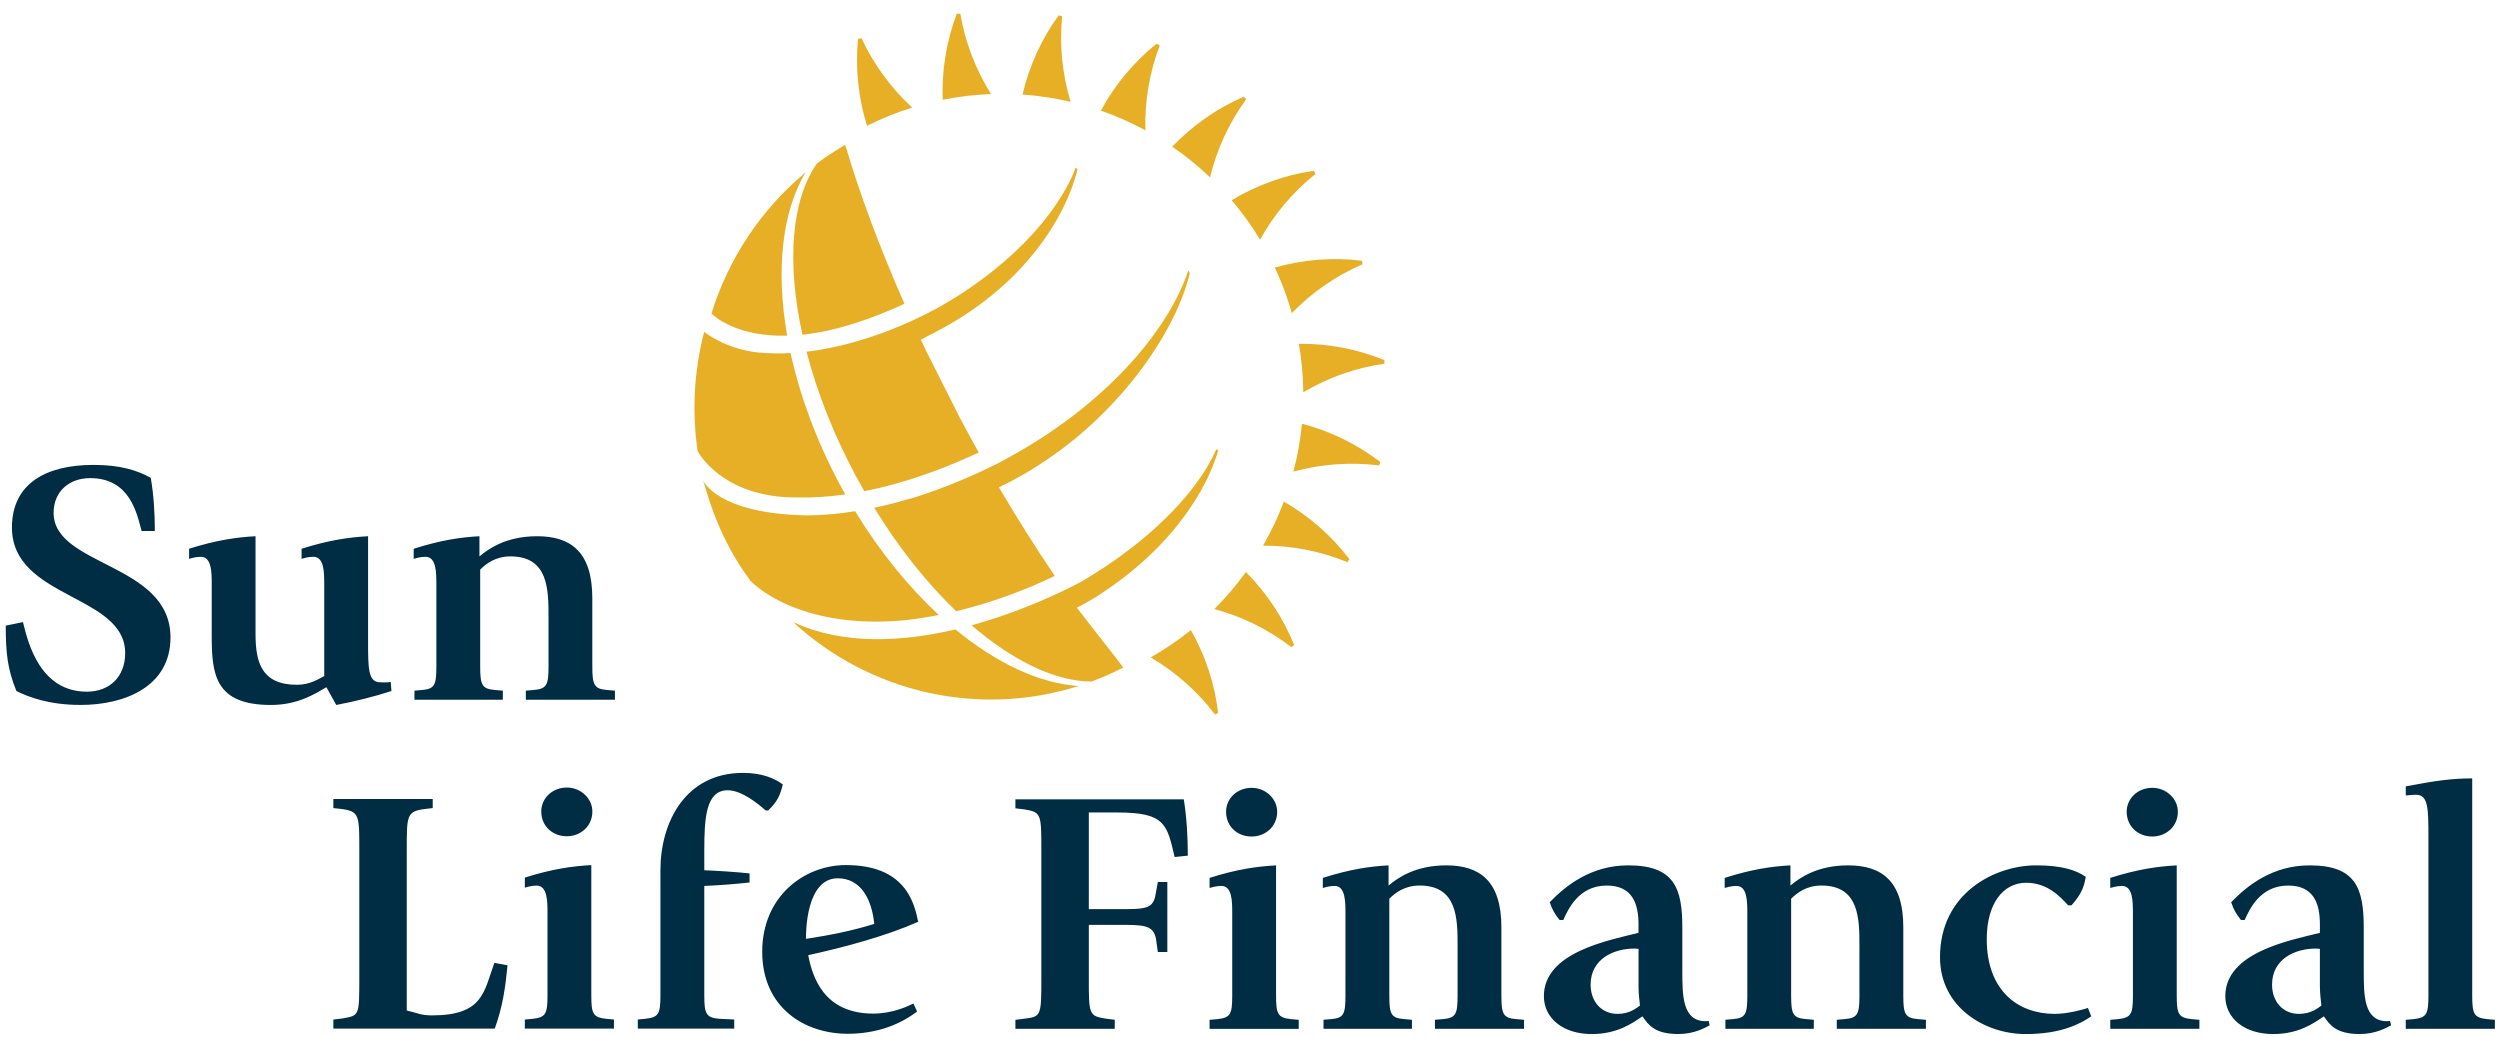 <svg height="56" viewBox="0 0 135 56" width="135" xmlns="http://www.w3.org/2000/svg"><g fill="none" fill-rule="evenodd"><path d="m7.647 28.676c-.255-.958-.63-2.857-2.78-2.857-1.125 0-1.972.712-1.972 1.878 0 2.893 6.312 2.702 6.312 6.725 0 2.666-2.486 3.645-4.853 3.645-1.716 0-2.84-.434-3.47-.753-.475-1.183-.574-2.03-.574-3.53l.93-.19c.274 1.128.924 3.757 3.45 3.757 1.242 0 2.07-.825 2.07-2.084 0-3.176-6.115-2.932-6.115-6.78 0-2.386 1.855-3.382 4.4-3.382 1.48 0 2.367.3 3.096.696.16.918.22 1.916.22 2.874h-.713m9.979 8.435c-.59.337-1.518.958-2.998.958-3.056 0-3.196-1.692-3.196-3.778v-2.723c0-.658 0-1.5-.592-1.5-.296 0-.55.09-.63.11v-.544c1.48-.47 2.564-.62 3.588-.677v5.278c0 1.486.298 2.744 2.23 2.744.75 0 1.203-.34 1.48-.47v-4.94c0-.66 0-1.502-.593-1.502-.296 0-.553.092-.63.11v-.543c1.478-.47 2.562-.62 3.59-.677v5.616c0 1.542 0 2.273.668 2.273.12 0 .356.02.554-.02l.04.49c-.91.3-1.994.565-2.98.753l-.533-.96m5.938-5.541c0-.658 0-1.5-.59-1.5-.297 0-.552.09-.633.11v-.544c1.48-.47 2.525-.62 3.55-.677v1.09c.495-.413 1.44-1.09 3.117-1.09 1.775 0 2.978.807 2.978 3.344v3.7c0 .995.1 1.202.808 1.26l.414.036v.49h-4.812v-.49l.415-.037c.71-.058.81-.265.81-1.26v-2.667c0-1.484 0-3.287-2.052-3.287-.81 0-1.322.394-1.638.714v5.241c0 .995.098 1.202.808 1.26l.415.036v.49h-4.773v-.49l.414-.037c.67-.058.77-.265.77-1.26v-4.433m31.268 23.504.452-.057c.948-.113.948-.15.948-2.215v-6.878c0-1.97 0-2.064-.928-2.214l-.472-.058v-.486h9.092c.157.957.218 2.047.218 3.043l-.712.074c-.413-1.767-.512-2.405-3.076-2.405h-1.558v5.22h1.537c1.54 0 1.934 0 2.07-.806l.12-.66h.513v3.78h-.513l-.1-.717c-.156-.75-.65-.75-2.07-.75h-1.557v2.855c0 2.01 0 2.064.946 2.215l.454.056v.488h-5.364v-.49m10.485.005.417-.036c.708-.077.806-.266.806-1.26v-4.434c0-.658 0-1.5-.59-1.5-.295 0-.555.09-.633.11v-.544c1.48-.47 2.565-.62 3.59-.676v7.043c0 .995.1 1.184.81 1.26l.413.036v.488h-4.813v-.49zm.89-11.233c0-.713.59-1.295 1.38-1.295.75 0 1.38.582 1.38 1.295 0 .787-.63 1.335-1.38 1.335-.79 0-1.38-.565-1.38-1.335zm6.447 5.503c0-.658 0-1.5-.592-1.5-.295 0-.55.09-.63.11v-.544c1.48-.47 2.523-.62 3.55-.676v1.09c.494-.414 1.44-1.09 3.117-1.09 1.774 0 2.976.807 2.976 3.343v3.7c0 .995.1 1.204.81 1.26l.412.036v.488h-4.81v-.49l.413-.034c.71-.057.81-.266.81-1.26v-2.667c0-1.483 0-3.287-2.05-3.287-.81 0-1.322.395-1.637.713v5.24c0 .995.096 1.204.807 1.26l.415.036v.488h-4.775v-.49l.416-.034c.672-.057.768-.266.768-1.26zm15.826 3.944c0 .358.057.828.077 1.016-.16.11-.533.45-1.204.45-.888 0-1.46-.676-1.46-1.578 0-1.39 1.244-1.95 2.368-1.95.08 0 .138.016.22.016v2.046zm3.785 1.843c-.06.017-.1.017-.16.017-1.26 0-1.26-1.388-1.26-2.74v-2.31c0-2.144-.434-3.364-2.92-3.364-1.992 0-3.352 1.07-4.24 1.99.158.452.256.602.532.96h.2c.255-.566.826-1.86 2.346-1.86 1.4 0 1.716.995 1.716 2.103v.45c-1.64.412-5.11 1.053-5.11 3.42 0 1.2 1.046 2.046 2.582 2.046 1.383 0 2.19-.582 2.743-.957.315.468.67.956 1.932.956.868 0 1.44-.338 1.695-.47l-.057-.243zm2.09-5.787c0-.658 0-1.5-.59-1.5-.298 0-.553.09-.632.11v-.544c1.48-.47 2.523-.62 3.55-.676v1.09c.494-.414 1.44-1.09 3.115-1.09 1.775 0 2.98.807 2.98 3.343v3.7c0 .995.098 1.204.808 1.26l.413.036v.488h-4.813v-.49l.413-.034c.71-.057.81-.266.81-1.26v-2.667c0-1.483 0-3.287-2.05-3.287-.81 0-1.32.395-1.638.713v5.24c0 .995.098 1.204.81 1.26l.414.036v.488h-4.774v-.49l.414-.034c.67-.057.77-.266.77-1.26zm18.571 5.543c-.632.43-1.656.956-3.55.956-2.15 0-4.616-1.41-4.616-4.15 0-3.475 2.977-4.96 5.19-4.96 1.398 0 2.167.262 2.68.62-.1.62-.278.976-.77 1.54h-.177c-.433-.47-1.123-1.22-2.267-1.22-1.264 0-2.132 1.145-2.132 3.04 0 2.802 1.698 4.04 3.67 4.04.69 0 1.517-.225 1.795-.32l.176.453m1.028.188.414-.036c.71-.077.81-.266.81-1.26v-4.434c0-.658 0-1.5-.592-1.5-.294 0-.553.09-.632.11v-.544c1.48-.47 2.566-.62 3.59-.676v7.043c0 .995.1 1.184.808 1.26l.416.036v.488h-4.813v-.49zm.887-11.233c0-.713.592-1.295 1.38-1.295.752 0 1.384.582 1.384 1.295 0 .787-.632 1.335-1.383 1.335-.788 0-1.38-.565-1.38-1.335zm10.434 9.447c0 .358.06.828.08 1.016-.157.11-.535.45-1.205.45-.888 0-1.458-.676-1.458-1.578 0-1.39 1.24-1.95 2.366-1.95.078 0 .14.016.216.016v2.046zm3.786 1.843c-.057.017-.098.017-.158.017-1.26 0-1.26-1.388-1.26-2.74v-2.31c0-2.144-.436-3.364-2.92-3.364-1.993 0-3.353 1.07-4.24 1.99.157.452.255.602.53.96h.2c.255-.566.827-1.86 2.346-1.86 1.4 0 1.716.995 1.716 2.103v.45c-1.638.412-5.108 1.053-5.108 3.42 0 1.2 1.045 2.046 2.583 2.046 1.38 0 2.19-.582 2.74-.957.318.468.672.956 1.934.956.866 0 1.44-.338 1.696-.47l-.06-.243zm.85-.057.414-.036c.71-.077.81-.266.81-1.26v-8.47c0-1.656 0-2.387-.673-2.387-.235 0-.472.038-.55.038v-.49c1.635-.317 2.522-.432 3.588-.432v11.74c0 .995.1 1.184.81 1.26l.414.036v.488h-4.812v-.49m-111.911-.012.474-.056c.928-.17.928-.097.928-2.237v-6.892c0-1.82 0-2.05-.928-2.18l-.474-.054v-.49h5.366v.49l-.474.056c-.928.13-.928.36-.928 2.18v8.697c.593.13.747.262 1.36.262 2.78 0 2.8-1.277 3.372-2.838l.71.133c-.12 1.22-.257 2.215-.69 3.42h-8.716v-.49m10.34-.001.414-.038c.71-.076.81-.263.81-1.258v-4.435c0-.655 0-1.502-.594-1.502-.295 0-.552.094-.63.113v-.545c1.48-.468 2.563-.617 3.59-.675v7.044c0 .994.097 1.18.807 1.257l.415.038v.49h-4.812v-.49zm.887-11.234c0-.71.592-1.294 1.38-1.294.75 0 1.38.584 1.38 1.295 0 .79-.63 1.336-1.38 1.336-.788 0-1.38-.565-1.38-1.335zm6.435 4.021v-.846c0-2.61 1.36-5.26 4.458-5.26 1.044 0 1.715.302 2.15.623-.14.58-.295.937-.79 1.405h-.137c-.374-.337-1.283-1.09-2.052-1.09-1.18 0-1.26 1.522-1.26 3.25v1.07c.59.02 1.793.096 2.445.17v.49c-.848.093-1.62.15-2.445.187v5.917c0 .994.097 1.2.826 1.257l.79.038v.49h-5.207v-.49l.394-.038c.73-.076.828-.263.828-1.258v-5.917m7.858 2.858c0-.34 0-3.27 1.717-3.27 1.24 0 1.834 1.11 1.972 2.462-1.203.377-2.446.62-3.69.808zm5.803 3.492c-.277.133-1.103.544-2.17.544-2.7 0-3.293-2.027-3.51-3.155 2.05-.45 4.24-1.052 5.937-1.802-.218-1.09-.73-3.063-3.906-3.063-2.248 0-4.516 1.69-4.516 4.678 0 3.022 2.288 4.432 4.616 4.432 1.992 0 3.233-.808 3.747-1.203l-.197-.432z" fill="#002d43"/><g fill="#e7af26"><path d="m61.852 7.036c-.044-1.556.214-3.116.774-4.58l-.165-.1c-1.24.995-2.264 2.23-3.013 3.618.83.29 1.634.644 2.405 1.062m-8.336-1.956c-.827-1.318-1.397-2.792-1.657-4.336l-.194-.002c-.564 1.487-.818 3.07-.76 4.647.87-.176 1.744-.278 2.61-.31m4.299.421c-.45-1.488-.613-3.06-.458-4.622l-.187-.052c-.934 1.286-1.595 2.745-1.954 4.28.88.062 1.75.193 2.6.395m7.527 4.075c.366-1.514 1.025-2.948 1.95-4.215l-.133-.14c-1.46.637-2.77 1.558-3.86 2.7.724.495 1.406 1.05 2.043 1.656m2.7 3.369c.75-1.363 1.766-2.572 2.993-3.553l-.093-.17c-1.575.227-3.082.773-4.432 1.588.565.664 1.08 1.378 1.533 2.136m1.579 3.506c.048.153.093.306.136.457 1.082-1.117 2.38-2.02 3.82-2.64l-.042-.192c-1.582-.193-3.177-.063-4.696.368.3.643.563 1.312.78 2.007m.224 9.015c1.5-.41 3.075-.53 4.634-.336l.055-.184c-1.262-.97-2.704-1.67-4.228-2.067-.083.878-.24 1.744-.462 2.588m.293-6.904c.153.874.233 1.748.24 2.617 1.34-.793 2.827-1.32 4.38-1.544l.005-.19c-1.472-.604-3.045-.9-4.625-.883m-.807 8.521c-.312.82-.688 1.617-1.126 2.38 1.555-.006 3.11.294 4.56.892l.105-.162c-.966-1.27-2.173-2.322-3.54-3.11m-20.117-21.261.05-.015c-1.146-1.055-2.082-2.327-2.742-3.75l-.187.048c-.154 1.583.017 3.178.486 4.684.758-.38 1.558-.704 2.392-.967m12.923 29.675c1.343.785 2.528 1.83 3.474 3.082l.17-.088c-.185-1.58-.69-3.102-1.47-4.47-.675.545-1.403 1.038-2.174 1.476m3.441-2.612c1.502.407 2.92 1.102 4.16 2.06l.144-.13c-.596-1.475-1.485-2.81-2.6-3.93-.51.71-1.08 1.377-1.705 2m-22.551-6.028c.877.026 1.76-.04 2.625-.163-.1-.18-.2-.356-.3-.54-1.272-2.383-2.157-4.8-2.656-7.09-.588.03-1.185.022-1.78-.036-1.76-.192-2.887-1.11-2.887-1.11-.54 2.08-.672 4.272-.353 6.438 0 0 1.285 2.52 5.35 2.503"/><path d="m49.045 33.473c.567-.068 1.12-.16 1.65-.265-1.624-1.504-3.176-3.398-4.517-5.602-.897.143-1.768.22-2.595.225-4.84-.08-5.612-1.874-5.612-1.874.033.12.18.58.217.698.3 1.002.702 1.986 1.212 2.942.328.616.708 1.21 1.13 1.774 0 0 2.494 2.73 8.515 2.103m-5.715-15.398c1.32-.14 2.938-.55 4.89-1.396.205-.09.407-.177.62-.276-1.344-3.044-2.42-5.95-3.2-8.587-.054.032-.102.065-.154.095-.475.286-.936.59-1.373.916-1.388 1.985-1.638 5.363-.782 9.248"/><path d="m42.507 18.128c-.616-3.534-.282-6.685.992-8.815-2.44 2.025-4.173 4.693-5.083 7.62.306.287 1.543 1.26 4.09 1.195m9.086 15.862c-2.826.662-6.05.87-8.768-.402 4.11 3.8 9.997 5.178 15.424 3.455-2.095-.128-4.423-1.217-6.656-3.054"/><path d="m64.47 26.27c-1.378 1.816-3.526 3.65-6.124 5.165-.192.103-.484.253-.86.432-.145.07-.306.147-.477.225-1.11.512-2.714 1.17-4.542 1.673 2.242 1.934 4.524 3.032 6.477 3.037.55-.202 1.097-.445 1.635-.715.025-.012.05-.022.074-.035.027-.013-1.862-2.394-2.508-3.237.076-.037.15-.072.23-.116.53-.282.988-.563 1.296-.788 2.27-1.515 3.93-3.332 4.992-5.098.516-.855.892-1.7 1.123-2.493l-.108-.06c-.28.655-.694 1.33-1.21 2.01"/><path d="m64.166 14.61c-.5 1.502-1.45 3.078-2.76 4.602-1.74 2.025-4.122 3.958-6.955 5.502-.133.075-.268.147-.402.217l.003.006c-.237.123-.476.234-.714.35-.222.11-.443.21-.665.31-.968.438-1.94.823-2.895 1.135 0 0-.58.207-1.2.342l.008.014c-.467.127-.927.236-1.38.332 1.346 2.192 2.864 4.087 4.428 5.586 2.023-.486 3.7-1.158 4.808-1.667.187-.083.363-.17.516-.243-1.003-1.472-2.032-3.11-3.014-4.78.016-.01.032-.016.05-.025.208-.104.43-.214.66-.334.557-.297 1.05-.586 1.4-.82 2.3-1.457 4.23-3.362 5.66-5.31 1.292-1.76 2.174-3.556 2.536-5.083l-.08-.132"/><path d="m49.25 17.32c-.192.088-.412.185-.64.28-1.283.54-3.092 1.16-5.058 1.393.56 2.153 1.446 4.436 2.66 6.703.15.28.304.555.458.828 2.158-.423 4.12-1.17 5.51-1.784.24-.106.47-.21.672-.306-.353-.634-.707-1.28-1.055-1.94.036.057-1.177-2.332-1.783-3.545-.096-.202-.194-.405-.288-.606.074-.037.145-.075.22-.114.092-.048.182-.098.27-.145.07-.03.075-.032.06-.023l.743-.4c2.93-1.623 4.934-3.8 6.108-5.903.51-.91.862-1.805 1.064-2.633l-.106-.066c-.274.73-.7 1.494-1.252 2.26-1.38 1.92-3.574 3.866-6.325 5.378l-.12.056s-.354.207-1.14.567"/></g></g></svg>